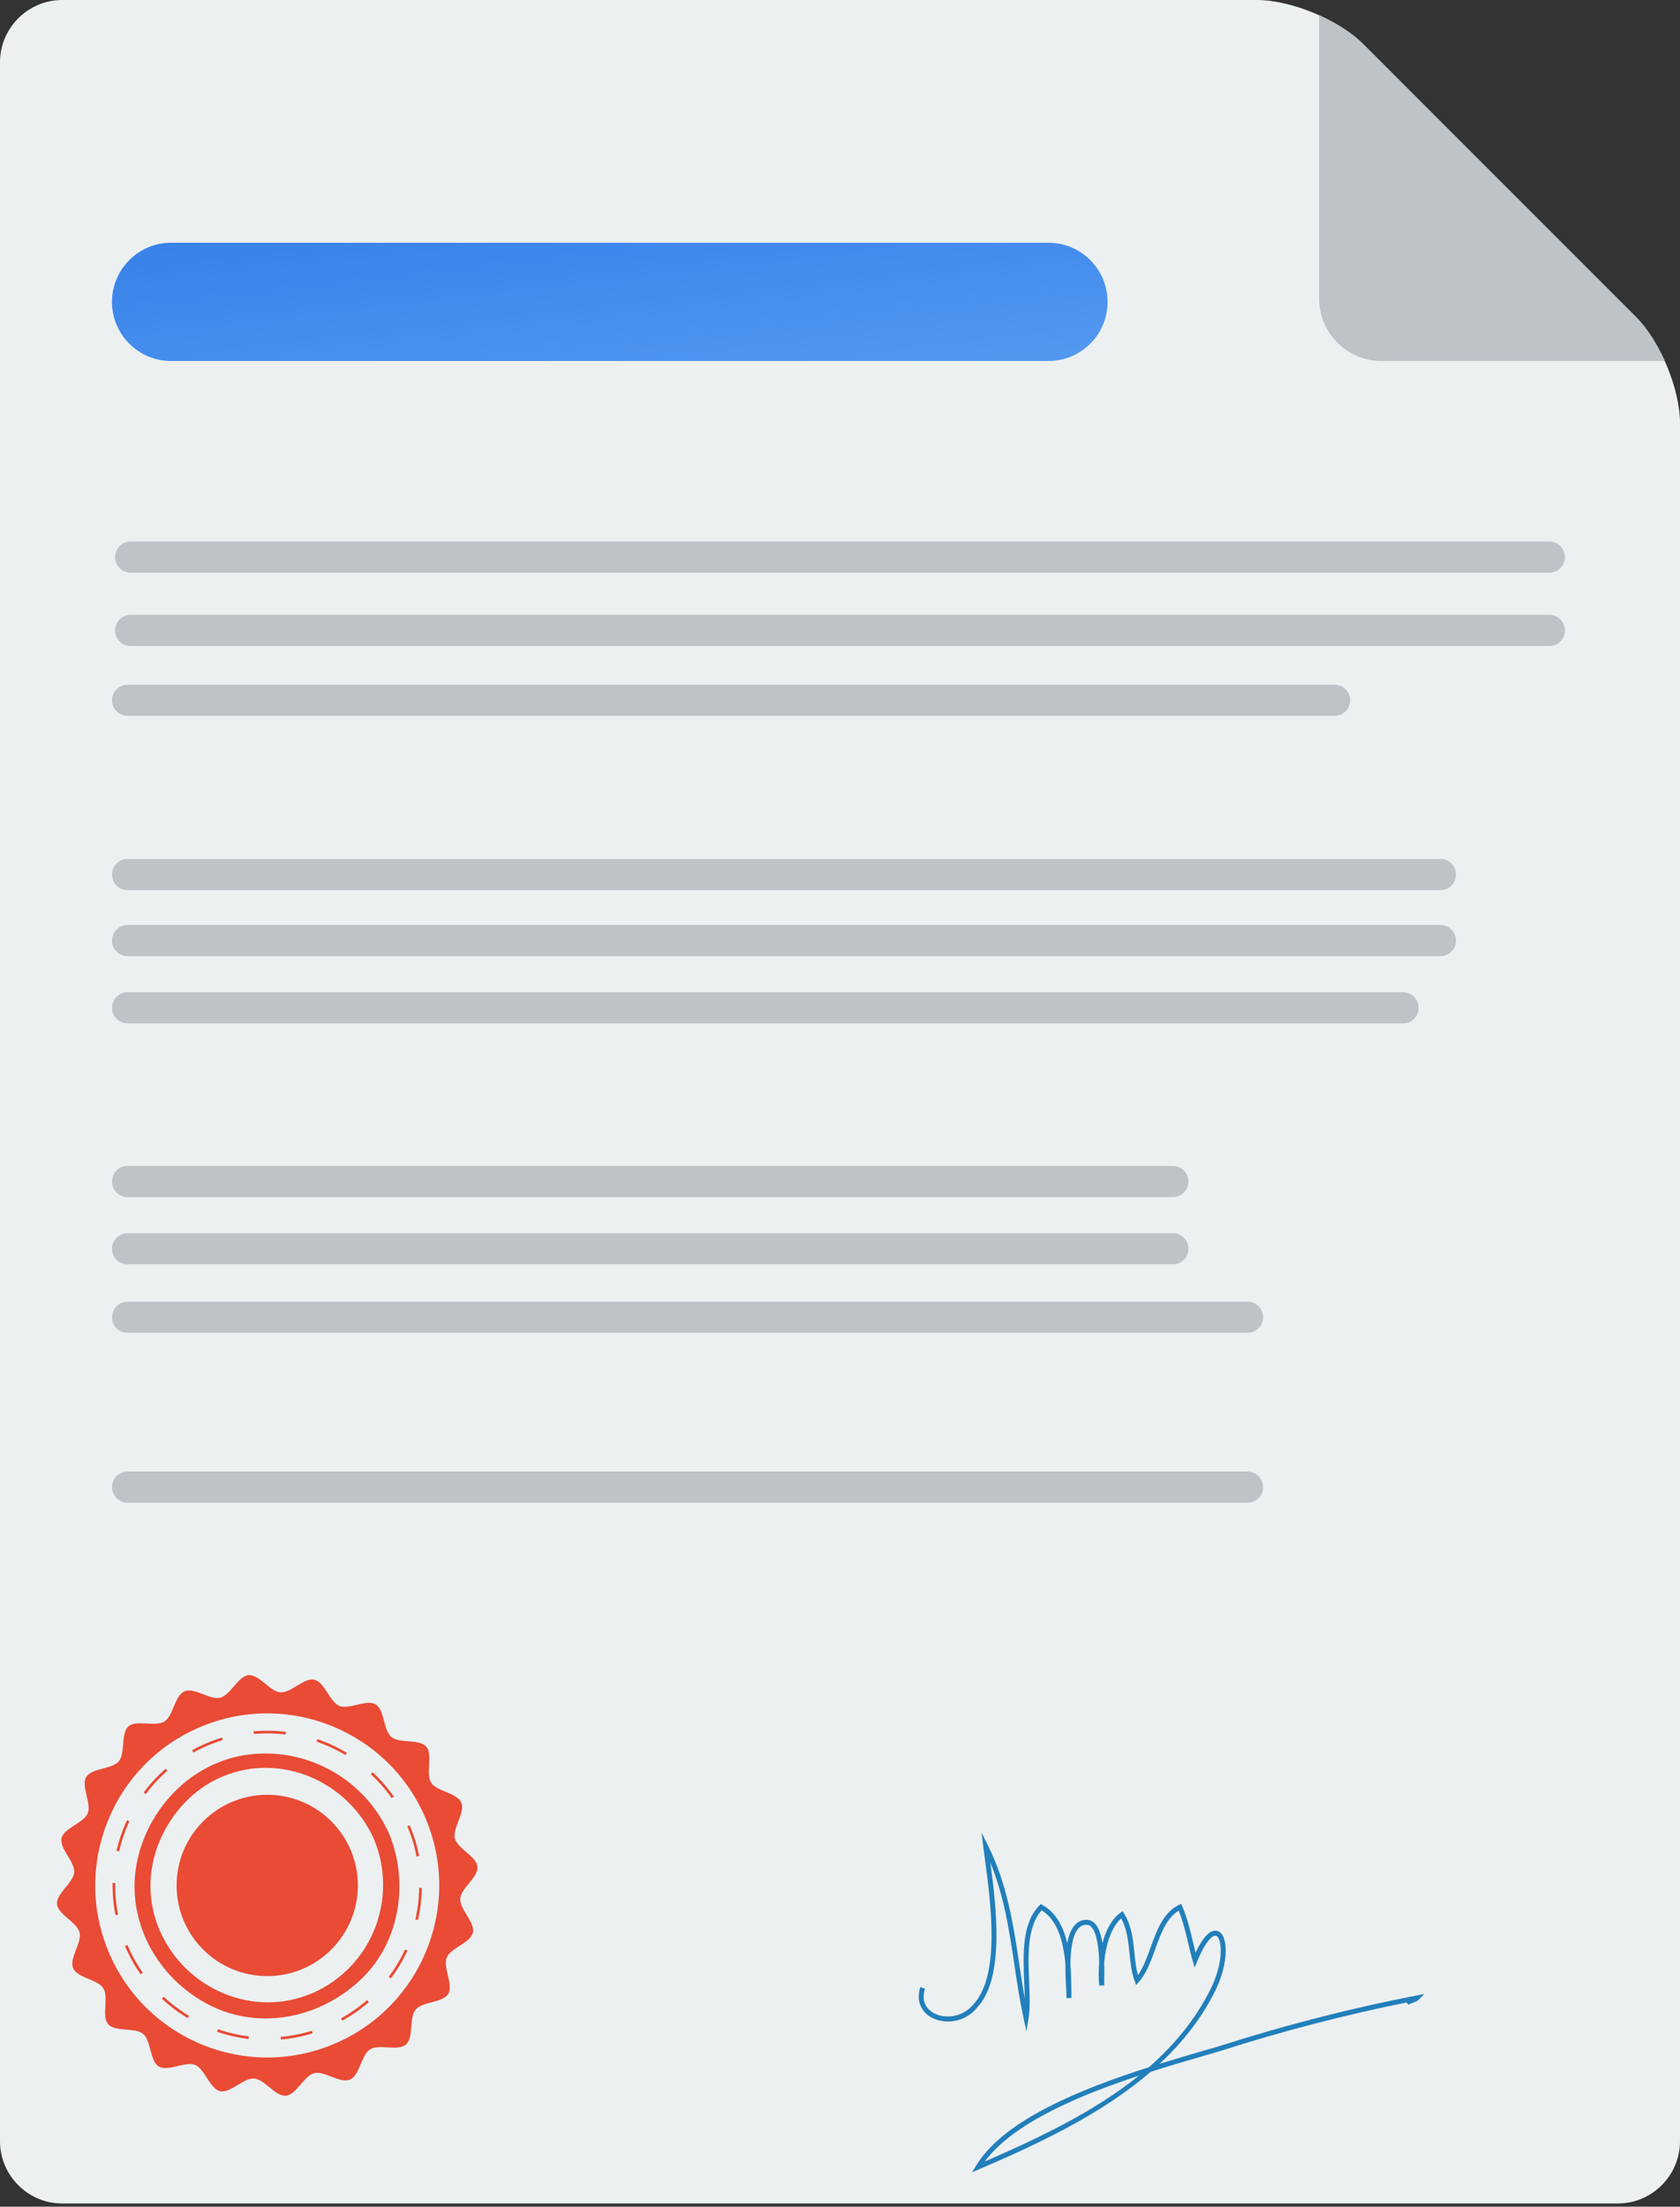 <svg width="246" height="323" viewBox="0 0 246 323" fill="none" xmlns="http://www.w3.org/2000/svg">
<rect x="0" y="0" width="246" height="323" fill="#333333" stroke="none"/>
<path d="M246 313.422C246 318.433 241.9 322.533 236.889 322.533H9.111C4.1 322.533 0 318.433 0 313.422V9.111C0 4.1 4.1 0 9.111 0H184.044C189.056 0 196.055 2.899 199.598 6.442L239.557 46.401C243.101 49.945 246 56.944 246 61.956V313.422Z" fill="#ECF0F1"/>
<path d="M239.557 46.402L199.599 6.443C197.992 4.837 195.675 3.367 193.156 2.236V43.733C193.156 48.744 197.256 52.844 202.267 52.844H243.765C242.633 50.325 241.163 48.007 239.557 46.402Z" fill="#BDC3C7"/>
<path d="M19.133 83.822H226.867C228.125 83.822 229.144 82.803 229.144 81.544C229.144 80.286 228.125 79.267 226.867 79.267H19.133C17.875 79.267 16.855 80.286 16.855 81.544C16.855 82.803 17.875 83.822 19.133 83.822Z" fill="#BDC3C7"/>
<path d="M19.133 94.556H226.867C228.125 94.556 229.144 93.536 229.144 92.278C229.144 91.019 228.125 90 226.867 90H19.133C17.875 90 16.855 91.019 16.855 92.278C16.855 93.536 17.875 94.556 19.133 94.556Z" fill="#BDC3C7"/>
<path d="M18.678 104.778H195.434C196.692 104.778 197.712 103.758 197.712 102.5C197.712 101.242 196.692 100.222 195.434 100.222H18.678C17.42 100.222 16.4 101.242 16.4 102.5C16.4 103.758 17.42 104.778 18.678 104.778Z" fill="#BDC3C7"/>
<path d="M18.678 130.289H210.923C212.181 130.289 213.2 129.269 213.2 128.011C213.2 126.753 212.181 125.733 210.923 125.733H18.678C17.42 125.733 16.4 126.753 16.4 128.011C16.4 129.269 17.42 130.289 18.678 130.289Z" fill="#BDC3C7"/>
<path d="M18.678 149.8H205.456C206.714 149.8 207.734 148.78 207.734 147.522C207.734 146.264 206.714 145.244 205.456 145.244H18.678C17.42 145.244 16.4 146.264 16.4 147.522C16.4 148.78 17.42 149.8 18.678 149.8Z" fill="#BDC3C7"/>
<path d="M18.678 175.222H171.745C173.003 175.222 174.023 174.203 174.023 172.944C174.023 171.686 173.003 170.667 171.745 170.667H18.678C17.42 170.667 16.4 171.686 16.4 172.944C16.4 174.203 17.42 175.222 18.678 175.222Z" fill="#BDC3C7"/>
<path d="M18.678 185.067H171.745C173.003 185.067 174.023 184.047 174.023 182.789C174.023 181.531 173.003 180.511 171.745 180.511H18.678C17.42 180.511 16.4 181.531 16.4 182.789C16.4 184.047 17.42 185.067 18.678 185.067Z" fill="#BDC3C7"/>
<path d="M18.678 195.089H182.678C183.936 195.089 184.956 194.069 184.956 192.811C184.956 191.553 183.936 190.533 182.678 190.533H18.678C17.42 190.533 16.4 191.553 16.4 192.811C16.4 194.069 17.42 195.089 18.678 195.089Z" fill="#BDC3C7"/>
<path d="M18.678 219.956H182.678C183.936 219.956 184.956 218.936 184.956 217.678C184.956 216.42 183.936 215.4 182.678 215.4H18.678C17.42 215.4 16.4 216.42 16.4 217.678C16.4 218.936 17.42 219.956 18.678 219.956Z" fill="#BDC3C7"/>
<path d="M153.523 35.533H25.056C20.276 35.533 16.4 39.409 16.4 44.189C16.4 48.969 20.276 52.844 25.056 52.844H153.523C158.303 52.844 162.178 48.969 162.178 44.189C162.178 39.409 158.303 35.533 153.523 35.533Z" fill="url(#paint0_linear)"/>
<path d="M18.678 139.956H210.923C212.181 139.956 213.2 138.936 213.2 137.678C213.2 136.42 212.181 135.4 210.923 135.4H18.678C17.42 135.4 16.4 136.42 16.4 137.678C16.4 138.936 17.42 139.956 18.678 139.956Z" fill="#BDC3C7"/>
<path d="M39.131 289.25C46.46 289.25 52.401 283.308 52.401 275.979C52.401 268.65 46.46 262.709 39.131 262.709C31.802 262.709 25.86 268.65 25.86 275.979C25.86 283.308 31.802 289.25 39.131 289.25Z" fill="#E94B35"/>
<path d="M66.606 269.087C66.231 267.605 68.166 265.316 67.548 263.866C66.93 262.416 63.939 262.226 63.128 260.929C62.297 259.599 63.429 256.829 62.419 255.671C61.393 254.494 58.49 255.238 57.307 254.251C56.112 253.252 56.327 250.265 55 249.473C53.667 248.676 51.136 250.28 49.699 249.702C48.261 249.124 47.546 246.213 46.034 245.866C44.528 245.521 42.614 247.823 41.061 247.715C39.524 247.61 37.945 245.062 36.39 245.201C34.86 245.337 33.757 248.119 32.237 248.503C30.755 248.875 28.466 246.944 27.016 247.562C25.567 248.179 25.375 251.17 24.081 251.981C22.75 252.811 19.98 251.682 18.823 252.69C17.645 253.715 18.39 256.619 17.402 257.801C16.404 258.996 13.416 258.781 12.624 260.108C11.827 261.44 13.431 263.971 12.853 265.408C12.274 266.845 9.365 267.561 9.017 269.073C8.67 270.578 10.974 272.492 10.867 274.046C10.76 275.583 8.213 277.163 8.351 278.718C8.488 280.247 11.271 281.348 11.654 282.869C12.028 284.352 10.094 286.641 10.712 288.091C11.33 289.541 14.321 289.732 15.131 291.026C15.963 292.356 14.831 295.129 15.839 296.284C16.866 297.463 19.768 296.719 20.952 297.706C22.147 298.704 21.932 301.692 23.259 302.484C24.592 303.281 27.123 301.676 28.56 302.255C29.997 302.833 30.712 305.742 32.226 306.091C33.731 306.439 35.645 304.134 37.199 304.243C38.736 304.348 40.315 306.896 41.87 306.757C43.399 306.621 44.502 303.838 46.023 303.455C47.504 303.082 49.794 305.014 51.243 304.396C52.693 303.778 52.883 300.787 54.18 299.977C55.509 299.144 58.28 300.276 59.438 299.267C60.615 298.241 59.87 295.339 60.858 294.157C61.857 292.961 64.843 293.176 65.636 291.849C66.433 290.516 64.829 287.986 65.407 286.549C65.985 285.112 68.895 284.397 69.243 282.884C69.59 281.378 67.286 279.462 67.394 277.911C67.501 276.373 70.048 274.795 69.909 273.24C69.773 271.711 66.989 270.607 66.606 269.087ZM49.004 299.143C36.211 304.595 21.42 298.647 15.966 285.854C10.513 273.061 16.463 258.27 29.256 252.815C42.05 247.362 56.84 253.312 62.294 266.105C67.747 278.898 61.798 293.689 49.004 299.143Z" fill="#E94B35"/>
<path d="M46.629 293.841C41.381 296.078 35.611 295.975 30.797 293.555C22.881 289.577 18.446 281.046 20.01 272.809C21.251 266.272 25.703 260.643 31.628 258.119C33.33 257.393 35.122 256.935 36.952 256.759C45.375 255.948 53.391 260.564 56.9 268.244L56.924 268.29C56.946 268.335 56.967 268.38 56.987 268.427C59.85 275.426 58.526 283.646 53.691 288.875C51.738 290.988 49.295 292.705 46.629 293.841ZM32.352 260.145C28.276 261.882 25.041 265.459 23.328 269.601C21.556 273.885 21.61 278.567 23.438 282.684C27.25 291.275 37.2 295.376 45.606 291.792L45.833 291.71C54.44 287.89 58.347 277.968 54.782 269.252C50.961 260.641 40.979 256.467 32.574 260.05L32.352 260.145Z" fill="#E94B35"/>
<path d="M50.135 295.769L49.945 295.427C51.305 294.673 52.587 293.774 53.755 292.756L54.013 293.052C52.824 294.088 51.519 295.002 50.135 295.769ZM45.781 297.625C44.267 298.092 42.705 298.4 41.135 298.54L41.1 298.148C42.643 298.012 44.179 297.709 45.665 297.251L45.781 297.625ZM57.235 289.584L56.922 289.348C57.852 288.109 58.656 286.764 59.309 285.355L59.664 285.519C58.999 286.954 58.182 288.32 57.235 289.584ZM36.399 298.46C34.832 298.268 33.279 297.91 31.785 297.397L31.913 297.026C33.38 297.532 34.907 297.882 36.447 298.071L36.399 298.46ZM61.202 281.041L60.82 280.953C61.169 279.437 61.358 277.883 61.383 276.334L61.776 276.341C61.749 277.917 61.557 279.499 61.202 281.041ZM27.491 295.402C26.133 294.59 24.859 293.635 23.704 292.561L23.971 292.275C25.107 293.329 26.358 294.269 27.692 295.066L27.491 295.402ZM61.372 271.664L60.995 271.759C60.697 270.244 60.348 269.01 59.632 267.335L59.993 267.18C60.708 268.856 61.067 270.122 61.372 271.664ZM20.595 288.992C19.695 287.706 18.923 286.315 18.302 284.859L18.66 284.698C19.273 286.136 20.031 287.503 20.916 288.766L20.595 288.992ZM57.349 263.198C56.459 261.926 55.432 260.746 54.294 259.689L54.561 259.402C55.718 260.478 56.763 261.679 57.669 262.973L57.349 263.198ZM17.29 280.252L16.906 280.327C16.601 278.777 16.459 277.192 16.487 275.61L16.878 275.617C16.851 277.17 16.99 278.729 17.29 280.252ZM50.576 256.896C49.244 256.098 47.824 255.437 46.356 254.933L46.483 254.564C47.977 255.076 49.422 255.749 50.776 256.559L50.576 256.896ZM17.443 270.997L17.062 270.91C17.417 269.371 17.934 267.863 18.6 266.431L18.955 266.597C18.3 268.003 17.791 269.484 17.443 270.997ZM41.821 253.888C40.279 253.698 38.712 253.672 37.169 253.808L37.133 253.418C38.705 253.28 40.299 253.306 41.869 253.498L41.821 253.888ZM21.344 262.605L21.03 262.37C21.98 261.104 23.064 259.937 24.254 258.902L24.511 259.197C23.343 260.215 22.277 261.36 21.344 262.605ZM32.602 254.706C31.133 255.158 29.672 255.781 28.322 256.528L28.133 256.186C29.507 255.423 30.992 254.791 32.489 254.332L32.602 254.706Z" fill="#E94B35"/>
<path d="M142.349 317.963L142.924 317.006C146.948 310.298 158.407 305.722 168.234 302.585C171.913 299.369 175.023 295.637 177.25 291.181C178.994 287.694 179.01 284.529 178.352 283.584C178.177 283.334 178.017 283.315 177.912 283.334C177.37 283.393 176.406 284.401 175.323 287.049L174.927 288.016L174.64 287.012C174.393 286.144 174.183 285.263 173.981 284.413C173.61 282.854 173.227 281.247 172.594 279.671C170.804 280.767 170.006 282.97 169.164 285.294C168.534 287.032 167.883 288.829 166.768 290.104L166.369 290.559L166.157 289.993C165.676 288.711 165.53 287.284 165.39 285.906C165.212 284.167 165.029 282.372 164.178 280.808C162.673 282.135 161.918 284.747 161.683 287.212C161.719 288.258 161.704 289.241 161.694 289.967C161.691 290.22 161.688 290.436 161.688 290.604L160.967 290.644C160.861 289.688 160.843 288.477 160.958 287.203C160.886 285.172 160.625 282.889 159.786 282.037C159.585 281.832 159.364 281.735 159.111 281.735C158.649 281.735 158.268 281.899 157.947 282.236C157.024 283.208 156.767 285.394 156.735 287.513C156.887 289.25 156.887 291.555 156.887 292.466H156.165C156.165 291.555 156.14 291.656 156.11 291.086C156.057 290.069 155.993 288.799 156.011 287.512C155.723 284.285 154.897 281.078 152.53 279.615C150.363 282.026 150.539 286.316 150.695 290.115C150.777 292.099 150.853 293.97 150.604 295.463L150.296 297.32L149.896 295.481C149.322 292.84 148.92 290.166 148.532 287.579C147.755 282.413 147.017 277.493 145.016 272.647C145.885 279.146 147.139 289.457 143.129 293.802C141.264 296.136 138.271 296.327 136.41 295.315C134.777 294.426 134.147 292.718 134.767 290.859L135.452 291.087C134.935 292.638 135.41 293.948 136.756 294.68C138.382 295.565 141.006 295.303 142.581 293.331C146.495 289.09 145.074 278.507 144.225 272.183C144.135 271.517 144.053 270.899 143.982 270.339L143.721 268.247L144.664 270.133C147.494 275.792 148.385 281.73 149.247 287.472C149.495 289.125 149.749 290.816 150.049 292.506C150.04 291.751 150.007 290.957 149.973 290.142C149.806 286.087 149.618 281.491 152.209 278.9L152.399 278.709L152.636 278.839C154.654 279.94 155.714 282.049 156.271 284.444C156.479 283.325 156.835 282.355 157.423 281.736C157.881 281.254 158.448 281.009 159.111 281.009C159.562 281.009 159.962 281.183 160.3 281.527C160.885 282.12 161.231 283.199 161.433 284.426C161.914 282.593 162.747 280.914 164.071 279.968L164.383 279.746L164.587 280.071C165.703 281.858 165.91 283.876 166.109 285.828C166.226 286.984 166.339 288.084 166.629 289.108C167.419 287.989 167.939 286.552 168.485 285.044C169.388 282.553 170.321 279.976 172.611 278.832L172.954 278.661L173.105 279.013C173.856 280.765 174.277 282.533 174.683 284.242C174.807 284.76 174.933 285.291 175.069 285.82C176.004 283.813 176.951 282.709 177.833 282.612C178.27 282.562 178.662 282.762 178.945 283.169C179.837 284.449 179.689 287.916 177.897 291.502C175.869 295.557 173.074 299.044 169.791 302.092C172.057 301.389 174.205 300.764 176.118 300.207C176.99 299.954 177.814 299.714 178.578 299.488C188.037 296.46 198.01 293.902 207.414 292.093L208.568 291.871L207.737 292.704C207.492 292.949 207.155 293.062 206.858 293.161C206.615 293.242 206.385 293.319 206.261 293.443L205.938 293.12C197.04 294.9 187.691 297.33 178.792 300.179C178.019 300.408 177.194 300.648 176.321 300.903C173.989 301.581 171.306 302.362 168.487 303.261C161.269 309.484 152.017 313.819 143.377 317.521L142.349 317.963ZM166.758 303.825C157.974 306.729 148.35 310.771 144.212 316.378C152.234 312.908 160.261 309.068 166.758 303.825Z" fill="#227FBB"/>
<defs>
<linearGradient id="paint0_linear" x1="-24" y1="-25.5" x2="-8.897" y2="106.989" gradientUnits="userSpaceOnUse">
<stop stop-color="#0052D4"/>
<stop offset="0.988" stop-color="#6FB1FC"/>
</linearGradient>
</defs>
</svg>
